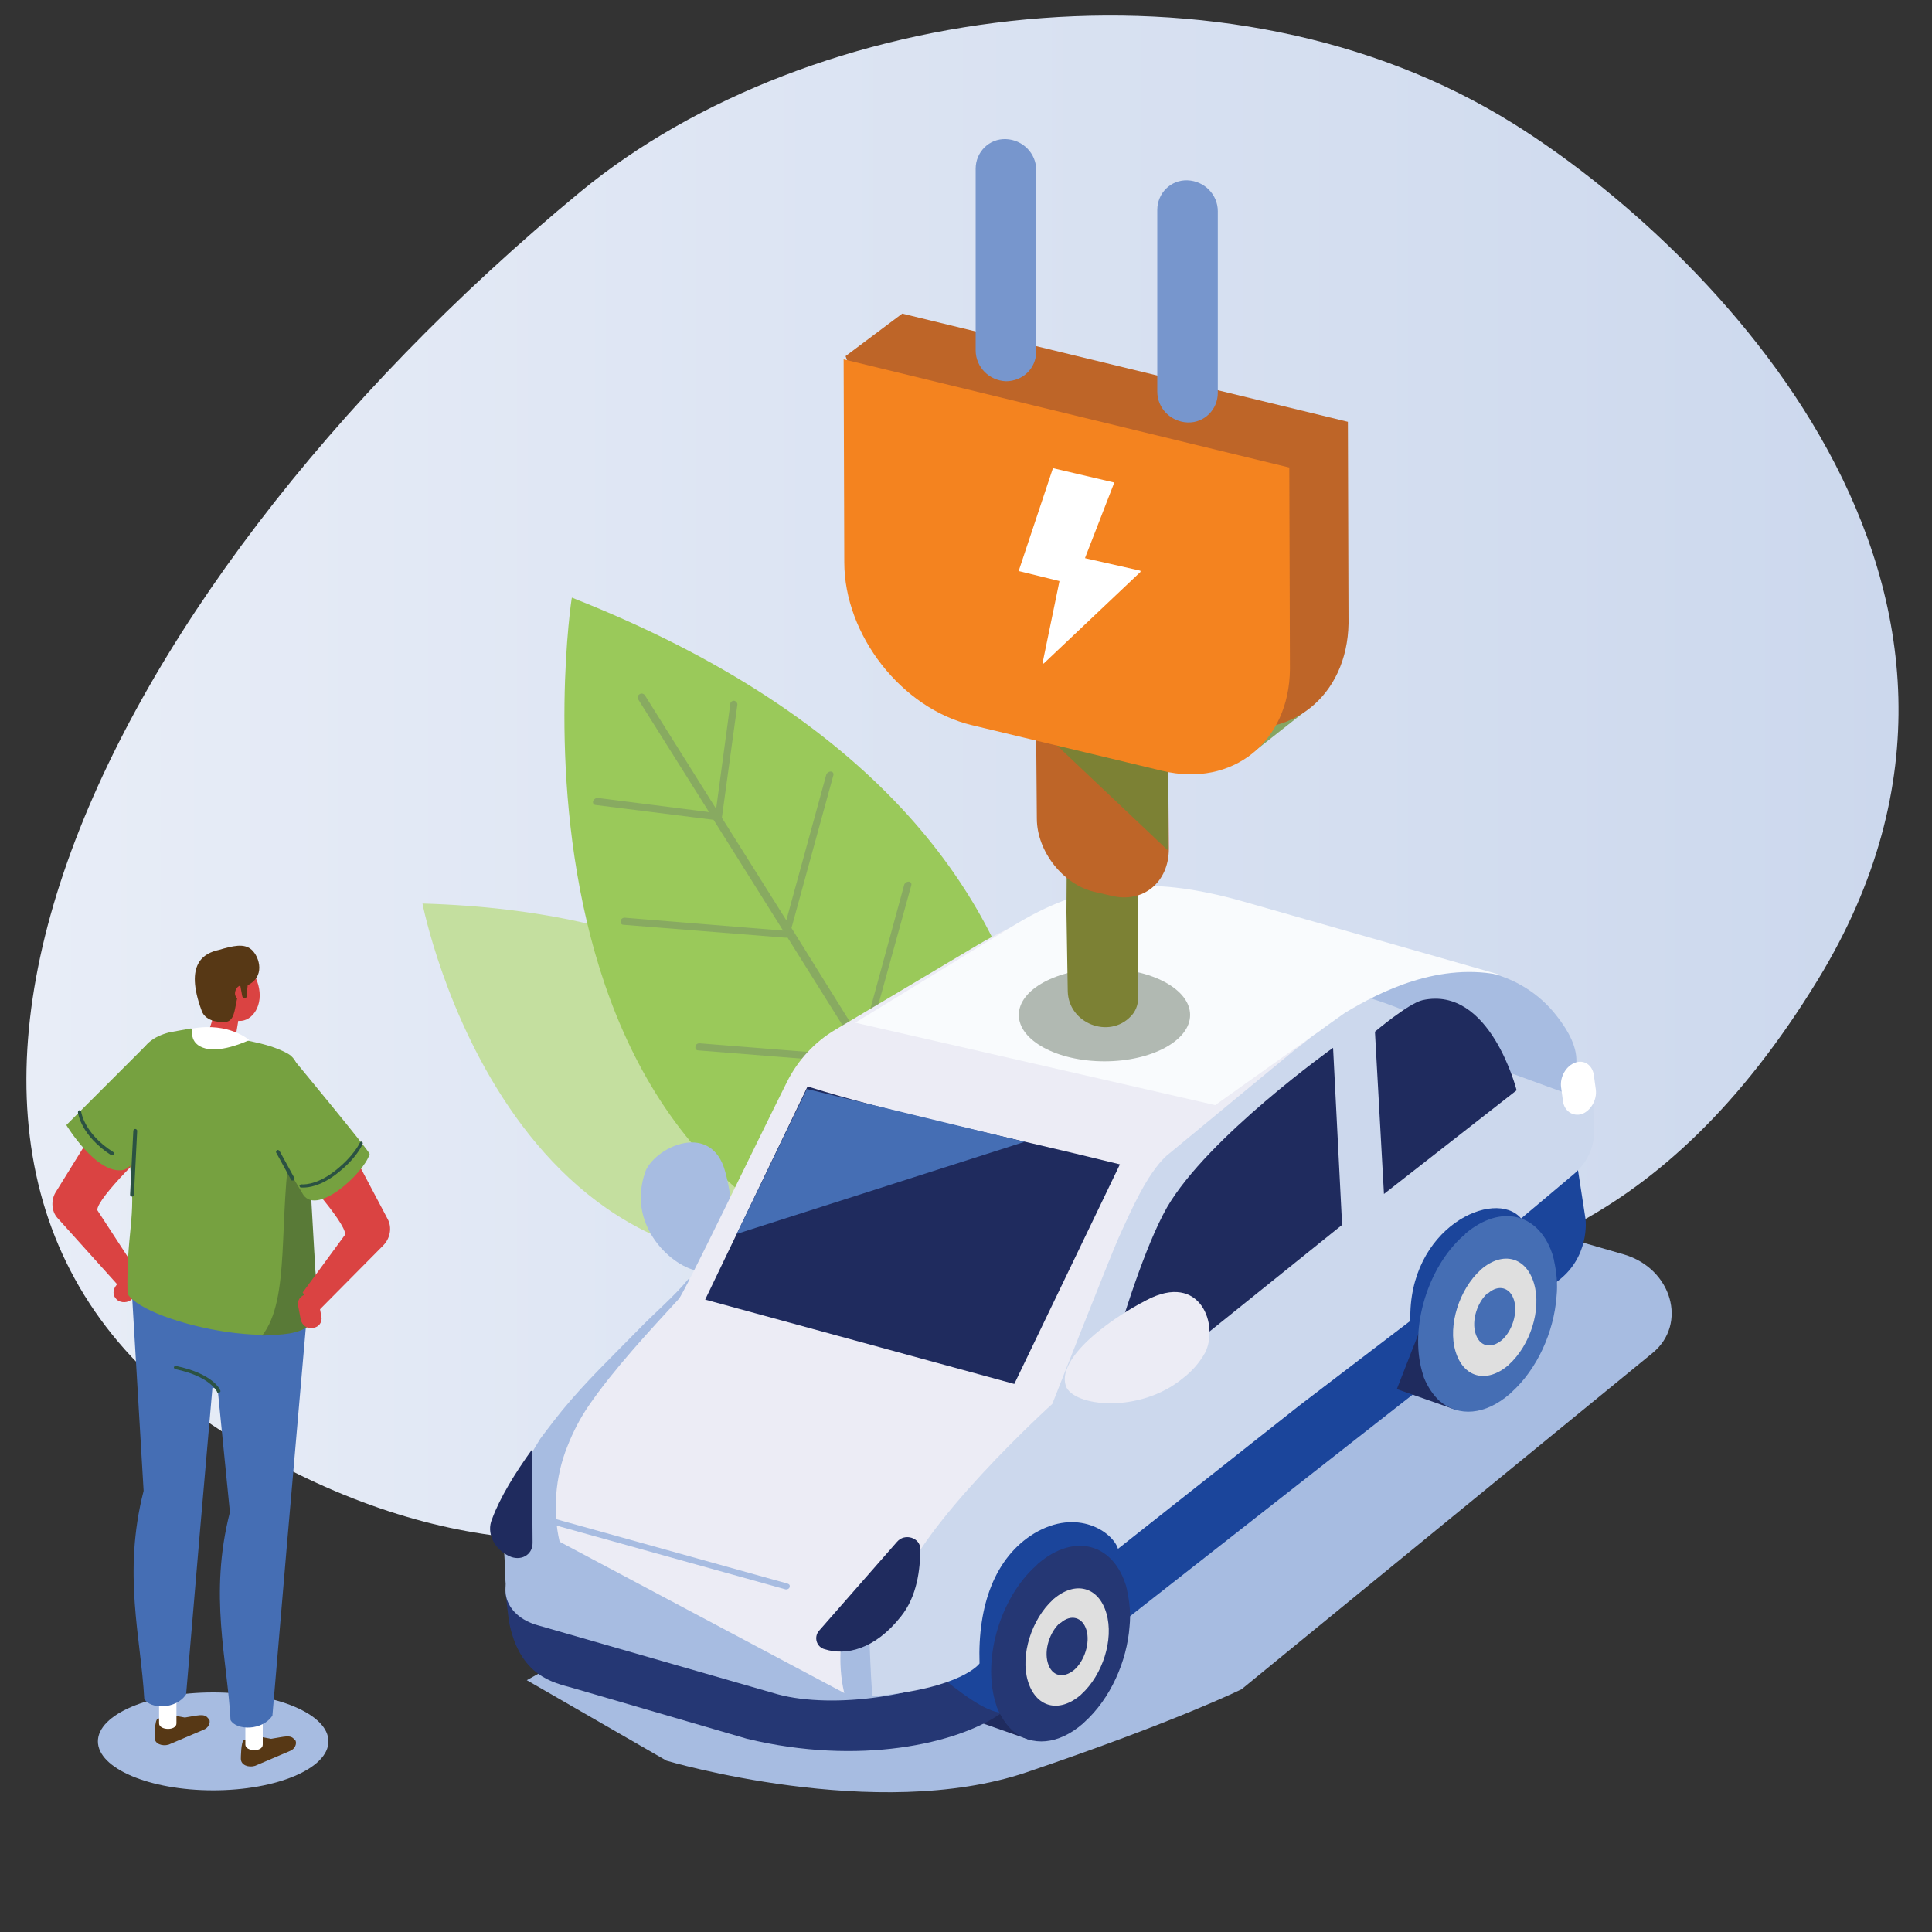 <?xml version="1.0" encoding="utf-8"?>
<!-- Generator: Adobe Illustrator 27.4.1, SVG Export Plug-In . SVG Version: 6.00 Build 0)  -->
<svg version="1.1" id="Layer_1" xmlns="http://www.w3.org/2000/svg" xmlns:xlink="http://www.w3.org/1999/xlink" x="0px" y="0px"
	 viewBox="0 0 300 300" style="enable-background:new 0 0 300 300;" xml:space="preserve">
<rect x="0" y="0" width="300" height="300" fill="#333333" stroke="none"/>
<style type="text/css">
	.st0{fill:url(#SVGID_1_);}
	.st1{fill:#C4DF9F;}
	.st2{fill:#9AC95A;}
	.st3{fill:#88AA61;}
	.st4{fill:#A7BCE1;}
	.st5{fill:#1F2B5E;}
	.st6{fill:#253774;}
	.st7{fill:#1B459B;}
	.st8{fill:#CCD8ED;}
	.st9{fill:#ECECF5;}
	.st10{fill:#F9FBFD;}
	.st11{fill:#DFDFDF;}
	.st12{fill:#456EB4;}
	.st13{fill:#FFFFFF;}
	.st14{fill:#B1B9B2;}
	.st15{fill:#86A562;}
	.st16{fill:#7C8134;}
	.st17{fill:#BE6528;}
	.st18{fill:#F4831F;}
	.st19{fill:#7796CD;}
	.st20{fill:#DA4342;}
	.st21{fill:#573815;}
	.st22{fill:#2B5242;}
	.st23{fill:#76A140;}
	.st24{fill:#597A37;}
	.st25{fill:none;stroke:#D1A85E;stroke-width:1.897;stroke-linecap:round;stroke-linejoin:round;stroke-miterlimit:10;}
</style>
<linearGradient id="SVGID_1_" gradientUnits="userSpaceOnUse" x1="4.138" y1="120.783" x2="294.808" y2="120.783">
	<stop  offset="0" style="stop-color:#E8EDF7"/>
	<stop  offset="1" style="stop-color:#CCD8ED"/>
</linearGradient>
<path class="st0" d="M235,19.2c30,18.7,84.4,72.2,47.3,132.9c-48.3,79.1-110.4,27.5-138,64.5c0,0-44.1,46.1-108.5,6.5
	S13,93.5,90.1,29.8C126,0.2,190.7-8.5,235,19.2z"/>
<path class="st1" d="M140,193.2c0,0,0.4-50.7-74.4-52.9C65.6,140.3,79.3,210.8,140,193.2z"/>
<path class="st2" d="M159.5,200.7c0,0,24.3-70.5-70.7-107.9C88.7,92.8,73.1,197.3,159.5,200.7z"/>
<path class="st3" d="M148.2,184.6l-13.8-22.1c0.1-0.1,0.2-0.2,0.3-0.3c0,0,0-0.1,0-0.1l6.8-24.6c0.1-0.3-0.1-0.6-0.4-0.6
	c-0.3,0-0.6,0.2-0.7,0.5l-6.6,24.2l-10.9-17.5l6.5-23.7c0.1-0.3-0.1-0.6-0.4-0.6c-0.3,0-0.6,0.2-0.7,0.5l-6.2,22.6l-10-15.9
	c0,0,0,0,0,0c0,0,0,0,0,0c0,0,0,0,0,0h0c0,0,0,0,0,0c0,0,0-0.1,0-0.1c0,0,0,0,0,0c0,0,0,0,0,0l2.4-17.5c0-0.3-0.2-0.5-0.5-0.6
	c-0.3,0-0.6,0.2-0.6,0.5l-2.2,16.3l-11.1-17.7c-0.2-0.2-0.5-0.3-0.8-0.1c-0.3,0.2-0.4,0.5-0.2,0.8l11,17.5l-17.3-2.2
	c-0.3,0-0.6,0.2-0.7,0.5c-0.1,0.3,0.1,0.6,0.4,0.6l18.3,2.3l10.8,17.2l0,0L97,142.5c-0.3,0-0.6,0.2-0.6,0.5
	c-0.1,0.3,0.1,0.6,0.4,0.6l25.1,2c0,0,0.1,0,0.1,0c0,0,0.1,0,0.1,0c0,0,0.1,0,0.1,0c0,0,0,0,0.1,0c0,0,0,0,0,0l11.6,18.5
	c-0.1,0-0.1,0-0.2-0.1l-25.1-2c-0.3,0-0.6,0.2-0.6,0.5c-0.1,0.3,0.1,0.6,0.4,0.6l25.1,2c0.3,0,0.5-0.1,0.6-0.4c0,0,0-0.1,0-0.1
	c0,0,0-0.1,0-0.1l13.1,21c0.2,0.2,0.5,0.3,0.8,0.1c0.1-0.1,0.2-0.2,0.2-0.3C148.3,185,148.3,184.8,148.2,184.6z"/>
<g>
	<path class="st4" d="M81.8,260.9l21.7,12.5c0,0,32.6,9.7,55.9,1.8s33.4-12.9,33.4-12.9l63.8-52.2c5.5-4.5,3-13.1-4.4-15.3
		l-34.3-9.9L81.8,260.9z"/>
	<g>
		<polygon class="st5" points="150.6,266.9 159.7,270.1 156,253.1 		"/>
		<path class="st6" d="M116,270l-27.1-7.9c-2.8-0.8-8.3-1.7-9.9-10.5l-0.5-4.3l28.8-15l66,18.1L155.5,266
			C148.7,270.8,133.4,274.2,116,270z"/>
		<path class="st4" d="M120.8,263.1l-37.2-10.7c-5.6-1.5-6.9-6.9-2.4-10.1L107,224l66.7,18.4l-22.8,16.2
			C144.1,263.4,129.3,265.4,120.8,263.1z"/>
		<path class="st4" d="M184.8,158.8l46.7,14c4.4,1.3,9.6,4.4,11.5,0.3l-0.7-2.2c1.6-3.4,5.2-6.2-1.1-13.8c-2.8-3.3-6.8-5.6-11.2-6.3
			l-38.2-6.7c-4.4-1.3-9.6,0.9-11.5,4.9l0,0C178.4,153.1,180.4,157.5,184.8,158.8z"/>
		<path class="st4" d="M99.5,186.1c0-1.4,0.2-2.8,0.8-4.4c1.8-3.8,10.2-7.5,12.3,0.2c0.7,2.5,1,5,1.1,7.2c0.1,4-0.9,7.2-3.3,8.1
			C107.2,198.6,99.6,193.4,99.5,186.1z"/>
		<path class="st7" d="M244.4,177.6l-7.9,1.6l0.6,3.6l-39.9-17.5l-27.1,10.3l2.6,13c0.4,2.2,1.8,4.3,4.2,5.4L110,226.8
			c7.2,3.2,40.9,43.3,46.8,38.8l84.7-66.4c5.5-3.8,4.7-9.9,4.7-9.9L244.4,177.6z"/>
		<path class="st8" d="M133.7,236.9c0.9-2.3,18.1-20.8,19.7-23.2c1.9-2.9,16.4-35.2,16.4-35.2l22.7-18.4l0-0.2c0,0-4.8-8,17.7-5.5
			c3.8,0.4,20.5,7.1,21.3,11.1l15.9,5.8l0.1,4.3c0.1,2.6-1.1,5-3.1,6.7l-8.2,6.9c-4.1-4.8-17.6,1.4-17.2,15.9l-17.3,13.2l-28.1,22.2
			c-0.8-2.6-6.3-6.4-13-2.4c-6.1,3.7-8.8,11.2-8.5,20.2c0,0-2.7,3.9-16.6,5.1c-0.3-1.4-0.7-14.8-0.7-14.8
			C133.8,244.2,132,241.7,133.7,236.9z"/>
		<path class="st4" d="M106.9,198.6c-2.1,2.6-5.5,5.5-7.7,7.8c-4.6,4.7-8.1,8-11.9,12.6c-0.8,1-1.6,2-2.5,3.2
			c-0.3,0.4-0.6,0.8-0.9,1.2c0,0-4.8,7.5-5.2,11.5c-0.1,0.4-0.2,0.9-0.2,1.3c-0.1,0.5-0.1,1-0.2,1.4c0,0.6-0.1,1.1-0.1,1.6
			c0,0.7,0,1.4,0.1,2c0.1,1.2,0.1,3.6,0.3,5.9l54.6,8.3l5.9-11c0.3-0.4-0.6-5.6-0.3-6c0.8-1.1,0.5,1,1.3,0.1
			c3.8-4.7,8.4-10.6,13-15.3c2.2-2.3,5.3-5.4,8.2-8.2L106.9,198.6z"/>
		<path class="st9" d="M199.8,146.8l-11-3.6c-14.7-5-24.9-3.6-37.1,3.6l-22,13.1c-3.2,1.9-5.8,4.7-7.5,8.1
			c-5.2,10.4-15.9,32.7-16.8,33.7c-4.4,4.8-10.1,10.9-14,16.6c-1.3,1.9-2.4,4-3.3,6.3c-1.9,4.7-2.3,10.2-1.2,14.8l44.2,23.5
			c-1.1-4.6-0.7-10.1,1.2-14.8c0.9-2.3,5.8,1.4,7.1-0.5c3-10.6,24-29.6,24-29.6s9-22.9,10.3-25.8c2-4.4,4.4-9.9,7.4-12.7l20.1-16.6
			c0.1,0,2.7-2.1,2.8-2.2C210.5,157,207.2,149.2,199.8,146.8z"/>
		<path class="st10" d="M208.8,157.3c5.6-3.4,14.8-8,24.6-5.8L193.1,140c-15.1-4.3-25-2.9-36,3.9l-24.3,14.9l55.9,12.8L208.8,157.3z
			"/>
		<g>
			<path class="st6" d="M161.2,242.8c5.6-4.8,11.7-3.2,13.7,3.6c0,0.2,0.1,0.3,0.1,0.5c0.4,1.8,0.6,3.7,0.4,5.6
				c-0.4,5.5-3,11.3-7,14.9c-0.1,0.1-0.1,0.1-0.2,0.2c-3.9,3.4-8,3.6-10.9,1.2c-1-0.9-1.9-2.2-2.5-3.7c-0.1-0.3-0.2-0.7-0.3-1
				c-1.9-6.8,0.9-16.1,6.4-21C161.1,242.9,161.1,242.9,161.2,242.8z"/>
			<path class="st11" d="M163.6,248.3c3.4-2.9,7-1.9,8.2,2.2c1.2,4.1-0.6,9.6-3.9,12.6c0,0-0.1,0.1-0.1,0.1c-3.4,2.9-7,1.9-8.2-2.2
				c-1.2-4,0.6-9.6,3.9-12.6C163.5,248.3,163.6,248.3,163.6,248.3z M166.8,259.3c1.6-1.4,2.5-4.2,1.9-6.2c-0.6-2-2.4-2.5-4-1.1
				c0,0,0,0-0.1,0c-1.6,1.4-2.5,4.2-1.9,6.2C163.3,260.3,165.1,260.7,166.8,259.3C166.8,259.3,166.8,259.3,166.8,259.3"/>
		</g>
		<polygon class="st5" points="216.9,215.7 226,218.9 222.3,201.9 		"/>
		<g>
			<path class="st12" d="M227.5,191.6c5.6-4.8,11.7-3.2,13.7,3.6c0,0.2,0.1,0.3,0.1,0.5c0.4,1.8,0.6,3.7,0.4,5.6
				c-0.4,5.5-3,11.3-7,14.9c-0.1,0.1-0.1,0.1-0.2,0.2c-3.9,3.4-8,3.6-10.9,1.2c-1-0.9-1.9-2.2-2.5-3.7c-0.1-0.3-0.2-0.7-0.3-1
				c-1.9-6.8,0.9-16.1,6.4-21C227.4,191.8,227.5,191.7,227.5,191.6z"/>
			<path class="st11" d="M230,197.1c3.4-2.9,7-1.9,8.2,2.2c1.2,4.1-0.6,9.6-3.9,12.6c0,0-0.1,0.1-0.1,0.1c-3.4,2.9-7,1.9-8.2-2.2
				c-1.2-4,0.6-9.6,3.9-12.6C229.9,197.1,229.9,197.1,230,197.1z M233.2,208.1c1.6-1.4,2.5-4.2,1.9-6.2c-0.6-2-2.4-2.5-4-1.1
				c0,0,0,0-0.1,0c-1.6,1.4-2.5,4.2-1.9,6.2C229.7,209.1,231.5,209.5,233.2,208.1C233.1,208.1,233.2,208.1,233.2,208.1"/>
		</g>
		<path class="st5" d="M175.2,216.9l33.2-26.7l-1.4-27.5c0,0-19.5,13.9-25.8,24.8c-3.4,6-6.9,17.2-9.1,24.9
			C171.2,215.5,173.5,218.2,175.2,216.9z"/>
		<path class="st5" d="M235.5,169.3c0,0-4.1-16.3-14.6-14c-2.2,0.5-7.4,4.9-7.4,4.9l1.4,25.2L235.5,169.3z"/>
		<path class="st9" d="M183.7,214c1.3-1,2.5-2.3,3.4-3.9c2.2-4.2-0.6-12.7-9.1-8.2c-2.7,1.4-5.3,3.1-7.4,4.8c-3.7,3-5.9,6.1-5.1,8.5
			C166.6,218.4,176.9,219.6,183.7,214z"/>
		<path class="st13" d="M245.6,173L245.6,173c1.4-0.5,2.4-2.2,2.2-3.8l-0.3-2.2c-0.2-1.6-1.5-2.5-2.9-2l0,0
			c-1.4,0.5-2.4,2.2-2.2,3.8l0.3,2.2C242.9,172.5,244.2,173.4,245.6,173z"/>
		<path class="st5" d="M109.5,201.8l15.9-33.1c13,4.1,29.8,7.5,48.5,12.1l-16.4,34.1L109.5,201.8z"/>
		<polygon class="st12" points="159.1,177.3 114.4,191.6 125.3,169.1 		"/>
		<path class="st4" d="M122.1,246.8c0,0-0.1,0-0.1,0l-37-10.3c-0.3-0.1-0.4-0.3-0.3-0.6c0.1-0.3,0.3-0.4,0.6-0.3l37,10.3
			c0.3,0.1,0.4,0.3,0.3,0.6C122.5,246.7,122.3,246.8,122.1,246.8z"/>
		<path class="st5" d="M127.2,253.2l12.1-13.8c1.2-1.4,3.6-0.6,3.6,1.1c0,3.2-0.5,7.4-3,10.5c-4.1,5.2-8.6,6.1-11.8,5.1
			C126.8,255.8,126.3,254.2,127.2,253.2z"/>
		<path class="st5" d="M79,241.6c1.8,0.9,3.7-0.1,3.7-2l-0.1-14.5c-2.6,3.6-5,7.5-6.2,10.8C75.5,238,76.7,240.5,79,241.6
			C78.9,241.6,78.9,241.6,79,241.6z"/>
	</g>
</g>
<ellipse class="st14" cx="171.5" cy="157.6" rx="13.3" ry="7.2"/>
<g>
	<polygon class="st15" points="193.6,117.6 202.6,110.5 204.2,92.9 	"/>
	<path class="st16" d="M175.6,157.8L175.6,157.8c-3.4,3.6-9.7,1.1-9.8-3.9l-0.2-12.2l0.4-73l10.8,4.8l-0.1,81.7
		C176.7,156.1,176.3,157.1,175.6,157.8z"/>
	<path class="st17" d="M172.6,139.1l-2.6-0.6c-4.9-1.1-9-6.3-9-11.4l-0.3-36.9c0-5.1,4-8.4,8.9-7.3l2.6,0.6c4.9,1.1,9,6.3,9,11.4
		l0.3,36.9C181.5,137,177.5,140.3,172.6,139.1z"/>
	<polygon class="st16" points="181.3,117.5 160.9,112.7 181.4,132.1 	"/>
	<path class="st17" d="M189.5,112.6l-29.6-7.1c-10.9-2.6-19.8-14-19.8-25.3l-8.8-24.9l8.8-6.6l69.2,16.8l0.1,31.3
		C209.2,108.1,200.4,115.2,189.5,112.6z"/>
	<path class="st18" d="M180.5,119.7l-29.6-7.1c-10.9-2.6-19.8-14-19.8-25.3L131,55.8l69.2,16.8l0.1,31.3
		C200.2,115.2,191.4,122.3,180.5,119.7z"/>
	<path class="st13" d="M163.5,72.7l9.4,2.2c0.1,0,0.1,0.1,0.1,0.1l-4.5,11.6c0,0.1,0,0.1,0.1,0.1l8.4,1.9c0.1,0,0.1,0.1,0.1,0.2
		L162.1,103c-0.1,0.1-0.2,0-0.2-0.1l2.6-12.6c0-0.1,0-0.1-0.1-0.1l-6.1-1.5c-0.1,0-0.1-0.1-0.1-0.1L163.5,72.7
		C163.4,72.7,163.4,72.7,163.5,72.7z"/>
	<path class="st19" d="M156.2,59.2L156.2,59.2c-2.6-0.1-4.7-2.2-4.7-4.8V26.2c0-2.6,2.1-4.7,4.7-4.6l0,0c2.6,0.1,4.7,2.2,4.7,4.8
		v28.2C160.9,57.2,158.8,59.2,156.2,59.2z"/>
	<path class="st19" d="M184.4,65.6L184.4,65.6c-2.6-0.1-4.7-2.2-4.7-4.8V32.6c0-2.6,2.1-4.7,4.7-4.6l0,0c2.6,0.1,4.7,2.2,4.7,4.8V61
		C189.1,63.6,187,65.7,184.4,65.6z"/>
</g>
<g>
	<path class="st20" d="M21.4,197.6L21.4,197.6c0.8,0.5,1,1.4,0.5,2.2l-1.2,1.7c-0.5,0.7-1.5,0.9-2.3,0.5l0,0c-0.8-0.5-1-1.4-0.5-2.2
		l1.2-1.7C19.6,197.4,20.6,197.2,21.4,197.6z"/>
	<path class="st20" d="M8.6,185.2l8.3-13.4l6.8,6c0,0-8.6,8.1-8.6,10.1l6,9.2l-2.3,3l-9.9-11C8,188.1,7.9,186.4,8.6,185.2z"/>
	<ellipse class="st4" cx="33.1" cy="270.4" rx="17.9" ry="7.6"/>
	<path class="st21" d="M26,266.2l2.7,0.5c2-0.3,3-0.7,3.6,0.1l0.2,0.2c0.2,0.5-0.1,1.3-0.9,1.6l-5.4,2.3c-1,0.3-2.2-0.1-2.2-1.1
		c0,0,0-2.8,0.5-2.9C25.5,266.6,25.1,266.4,26,266.2z"/>
	<path class="st13" d="M27.4,267.6c0,1.2-2.7,1.1-2.7,0l0-3.8l2.7,0L27.4,267.6z"/>
	<path class="st12" d="M28.9,263.1c-1.6,2.4-5.6,2.3-6.5,0.7c-0.5-9.4-3.4-19.4-0.1-32.3l-2-33.8l14.4-1.9l-3.6,41.4L28.9,263.1z"/>
	<polygon class="st12" points="25.7,214.1 38.9,216.6 40.4,204.6 27.2,202.1 	"/>
	<path class="st21" d="M39.4,269.5l2.7,0.5c2-0.3,3-0.7,3.6,0.1l0.2,0.2c0.2,0.5-0.1,1.3-0.9,1.6l-5.4,2.3c-1,0.3-2.2-0.1-2.2-1.1
		c0,0,0-2.8,0.5-2.9C38.9,269.9,38.6,269.7,39.4,269.5z"/>
	<path class="st13" d="M40.8,270.9c0,1.2-2.7,1.1-2.7,0l0-3.8l2.7,0L40.8,270.9z"/>
	<path class="st12" d="M42.3,266.4c-1.6,2.4-5.6,2.3-6.5,0.7c-0.5-9.4-3.4-19.4-0.1-32.3l-3.9-39.2l16.3,3.5l-3.6,41.4L42.3,266.4z"
		/>
	<path class="st22" d="M33.9,216.3c-0.1,0-0.2-0.1-0.2-0.2c0,0-1.1-2.4-6.5-3.5c-0.1,0-0.2-0.2-0.2-0.3c0-0.1,0.2-0.2,0.3-0.2
		c5.8,1.2,6.9,3.7,6.9,3.8c0.1,0.1,0,0.3-0.1,0.3C34,216.3,33.9,216.3,33.9,216.3z"/>
	<path class="st20" d="M37,156c0,2.8-1.6,4.1-3.5,2.9c-2-1.2-2.5-4.6-2.7-7.4c-0.1-1.3,0.7-3.9,2.6-2.7C35.3,150,37,153.2,37,156z"
		/>
	<path class="st20" d="M40.3,155.1c-0.3,2.8-2.7,4.3-4.6,2.9c-1.8-1.4-3.1-4.8-2.8-7.6c0.3-2.8,2-3.9,3.8-2.5
		C38.5,149.3,40.6,152.3,40.3,155.1z"/>
	<path class="st20" d="M33.5,163.2l-0.3-0.1c-0.9-0.3-1.3-1.3-1-2.3l1.7-5.3c0.3-0.9,1.3-1.5,2.1-1.2l0.3,0.1c0.9,0.3,1.3,1.3,1,2.3
		l-0.9,5.4C36.1,163,34.4,163.5,33.5,163.2z"/>
	<path class="st21" d="M31.3,156.9c0,0,0.4,1.9,3.6,1.8c2.4-0.1,1-4.7,3.3-5.6c3.1-1.3,2.1-4.5,0.9-5.6s-3-0.6-5.1,0
		C31.7,148,28.6,149.6,31.3,156.9z"/>
	<path class="st20" d="M38.8,154.3c-0.1,0.7-0.6,1.2-1.3,1.1c-0.6-0.1-1.1-0.7-1-1.3c0.1-0.7,0.6-1.2,1.3-1.1
		C38.4,153,38.8,153.6,38.8,154.3z"/>
	<path class="st23" d="M19.8,200.9c-0.2-9.8,1.4-11.4,0.4-19.8c-0.8-16.2,1.2-19.5,6.1-20.8l3.3-0.6c1,0.1,2,0.6,3.1,0.8
		c4.3,0.9,8.6,1.3,11.8,3c2.8,1.4,1.7,5.3,2,8.8c1.4,10.4,2.5,26.1,3,31.3C48.2,211,22.7,205.7,19.8,200.9z"/>
	<path class="st24" d="M47.6,173.4l-2.3,3.1c-2.2,13-0.1,25.1-4.6,30.9c3-0.2,5.7-0.1,7.6-1.8c0.1,0,1-0.9,1-2.5L47.6,173.4z"/>
	<path class="st13" d="M29.9,159.7c0,0-0.7,2.4,2,3.1s6.8-1.3,6.8-1.3S35.6,158.7,29.9,159.7z"/>
	<path class="st21" d="M38,155L38,155c-0.2,0-0.4-0.2-0.4-0.4l-0.5-2.7c0-0.2,0.5-0.1,0.7-0.1l0,0c0.2,0,0.8-0.2,0.8,0l-0.3,2.6
		C38.4,154.8,38.2,155,38,155z"/>
	<path class="st20" d="M47.6,201L47.6,201c-0.9,0.1-1.5,0.9-1.3,1.8l0.4,2.1c0.2,0.9,1,1.5,1.9,1.3l0,0c0.9-0.1,1.5-0.9,1.3-1.8
		l-0.4-2.1C49.4,201.5,48.5,200.9,47.6,201z"/>
	<path class="st23" d="M22.4,162.6l-12.1,12.1c0,0,4.6,7.6,8.7,7c4.1-0.6,8-19.5,8-19.5L22.4,162.6z"/>
	<path class="st22" d="M20.5,185.8C20.5,185.8,20.5,185.8,20.5,185.8c-0.2,0-0.3-0.1-0.3-0.3l0.5-9.9c0-0.1,0.1-0.3,0.3-0.3
		c0.1,0,0.3,0.1,0.3,0.3l-0.5,9.9C20.8,185.7,20.7,185.8,20.5,185.8z"/>
	<path class="st22" d="M17.4,179.4c0,0-0.1,0-0.1,0c-4.8-3.1-5.2-6.6-5.2-6.7c0-0.1,0.1-0.3,0.2-0.3c0.1,0,0.3,0.1,0.3,0.2
		c0,0,0.4,3.4,5,6.3c0.1,0.1,0.2,0.2,0.1,0.4C17.5,179.4,17.5,179.4,17.4,179.4z"/>
	<path class="st20" d="M60.2,189.3l-7.4-14l-7.2,5.7c0,0,8.1,8.7,8,10.7l-6.6,9L49,204l10.5-10.6C60.6,192.3,60.9,190.6,60.2,189.3z
		"/>
	<path class="st23" d="M40.9,175.2l6,10c2,4,9.6-3,10.5-6c0.1-0.3-11.9-14.8-11.9-14.8S40.7,169,40.9,175.2z"/>
	<path class="st22" d="M47.1,184.4c-0.2,0-0.4,0-0.4,0c-0.1,0-0.2-0.2-0.2-0.3c0-0.1,0.2-0.2,0.3-0.2c0,0,2.1,0.3,5.1-2
		c3.1-2.4,4-4.5,4-4.5c0.1-0.1,0.2-0.2,0.3-0.1c0.1,0.1,0.2,0.2,0.1,0.3c0,0.1-0.9,2.3-4.2,4.8C49.7,184.2,47.9,184.4,47.1,184.4z"
		/>
	<path class="st25" d="M39.7,174.1"/>
	<path class="st25" d="M41.1,177.5"/>
	<path class="st22" d="M45.4,183.3c-0.1,0-0.2,0-0.2-0.1l-2.3-4.2c-0.1-0.1,0-0.3,0.1-0.4c0.1-0.1,0.3,0,0.4,0.1l2.3,4.2
		c0.1,0.1,0,0.3-0.1,0.4C45.5,183.3,45.4,183.3,45.4,183.3z"/>
</g>
</svg>
